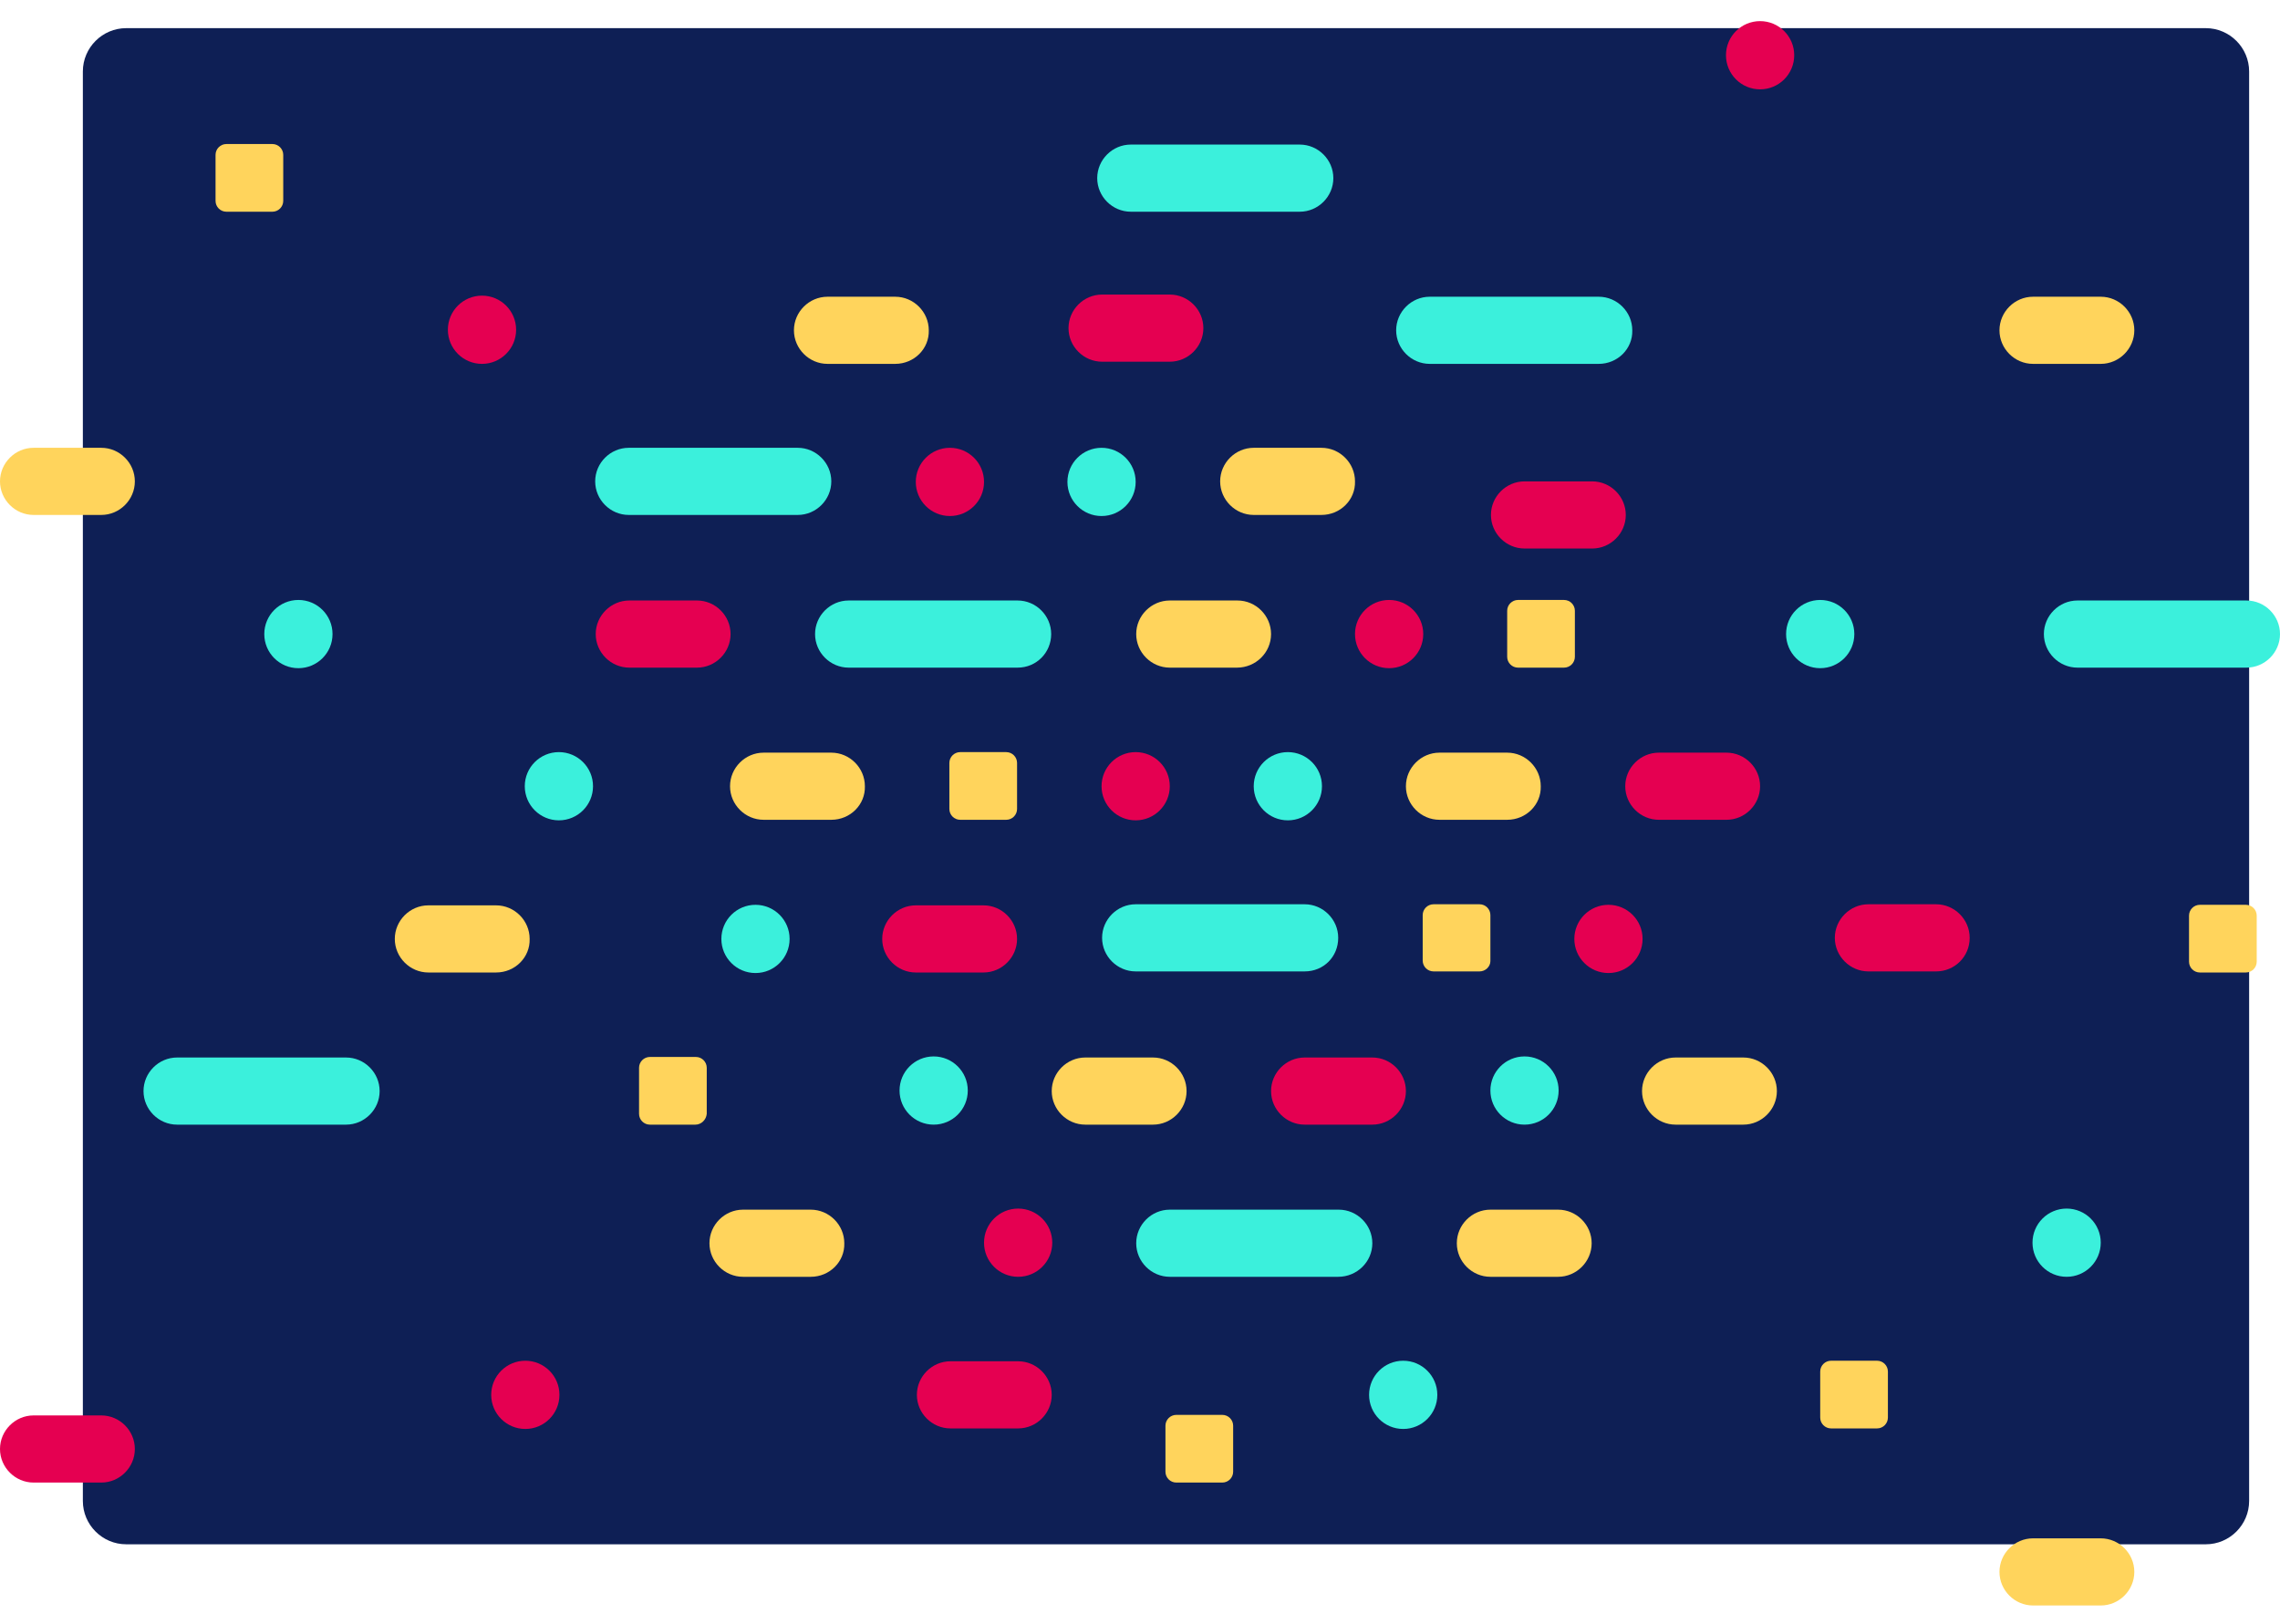 <?xml version="1.0" encoding="UTF-8"?>
<!-- Generator: Adobe Illustrator 27.3.1, SVG Export Plug-In . SVG Version: 6.00 Build 0)  -->
<svg xmlns="http://www.w3.org/2000/svg" xmlns:xlink="http://www.w3.org/1999/xlink" version="1.1" id="Calque_1" x="0px" y="0px" viewBox="0 0 421 300" style="enable-background:new 0 0 421 300;" xml:space="preserve">
<style type="text/css">
	.st0{fill:#0E1F55;}
	.st1{fill:#FFD45C;}
	.st2{fill:#E50051;}
	.st3{fill:#3BF0DC;}
</style>
<path class="st0" d="M407.3,285.2h-384c-4.4,0-8-3.6-8-8v-264c0-4.4,3.6-8,8-8h384c4.4,0,8,3.6,8,8v264  C415.3,281.6,411.7,285.2,407.3,285.2z"></path>
<path class="st1" d="M165.3,67.2h-12.5c-3.4,0-6.2-2.8-6.2-6.2v0c0-3.4,2.8-6.2,6.2-6.2h12.5c3.4,0,6.2,2.8,6.2,6.2v0  C171.6,64.4,168.8,67.2,165.3,67.2z"></path>
<path class="st2" d="M18.7,273.8H6.2c-3.4,0-6.2-2.8-6.2-6.2h0c0-3.4,2.8-6.2,6.2-6.2h12.5c3.4,0,6.2,2.8,6.2,6.2l0,0  C24.9,271,22.1,273.8,18.7,273.8z"></path>
<path class="st1" d="M387.9,67.2h-12.5c-3.4,0-6.2-2.8-6.2-6.2v0c0-3.4,2.8-6.2,6.2-6.2h12.5c3.4,0,6.2,2.8,6.2,6.2v0  C394.1,64.4,391.3,67.2,387.9,67.2z"></path>
<path class="st1" d="M18.7,95.1H6.2c-3.4,0-6.2-2.8-6.2-6.2l0,0c0-3.4,2.8-6.2,6.2-6.2h12.5c3.4,0,6.2,2.8,6.2,6.2v0  C24.9,92.3,22.1,95.1,18.7,95.1z"></path>
<path class="st1" d="M244,95.1h-12.5c-3.4,0-6.2-2.8-6.2-6.2v0c0-3.4,2.8-6.2,6.2-6.2H244c3.4,0,6.2,2.8,6.2,6.2v0  C250.3,92.3,247.5,95.1,244,95.1z"></path>
<path class="st1" d="M212.9,207.7h-12.5c-3.4,0-6.2-2.8-6.2-6.2v0c0-3.4,2.8-6.2,6.2-6.2h12.5c3.4,0,6.2,2.8,6.2,6.2v0  C219.1,204.9,216.3,207.7,212.9,207.7z"></path>
<path class="st1" d="M321.9,207.7h-12.5c-3.4,0-6.2-2.8-6.2-6.2v0c0-3.4,2.8-6.2,6.2-6.2h12.5c3.4,0,6.2,2.8,6.2,6.2v0  C328.1,204.9,325.3,207.7,321.9,207.7z"></path>
<path class="st1" d="M387.9,296.5h-12.5c-3.4,0-6.2-2.8-6.2-6.2v0c0-3.4,2.8-6.2,6.2-6.2h12.5c3.4,0,6.2,2.8,6.2,6.2v0  C394.1,293.7,391.3,296.5,387.9,296.5z"></path>
<path class="st1" d="M149.7,235.8h-12.5c-3.4,0-6.2-2.8-6.2-6.2v0c0-3.4,2.8-6.2,6.2-6.2h12.5c3.4,0,6.2,2.8,6.2,6.2v0  C156,233,153.2,235.8,149.7,235.8z"></path>
<path class="st1" d="M287.7,235.8h-12.5c-3.4,0-6.2-2.8-6.2-6.2v0c0-3.4,2.8-6.2,6.2-6.2h12.5c3.4,0,6.2,2.8,6.2,6.2v0  C293.9,233,291.1,235.8,287.7,235.8z"></path>
<path class="st1" d="M228.4,123.3H216c-3.4,0-6.2-2.8-6.2-6.2v0c0-3.4,2.8-6.2,6.2-6.2h12.5c3.4,0,6.2,2.8,6.2,6.2v0  C234.7,120.5,231.9,123.3,228.4,123.3z"></path>
<path class="st1" d="M278.3,151.4h-12.5c-3.4,0-6.2-2.8-6.2-6.2l0,0c0-3.4,2.8-6.2,6.2-6.2h12.5c3.4,0,6.2,2.8,6.2,6.2l0,0  C284.6,148.6,281.8,151.4,278.3,151.4z"></path>
<path class="st2" d="M318.8,151.4h-12.5c-3.4,0-6.2-2.8-6.2-6.2l0,0c0-3.4,2.8-6.2,6.2-6.2h12.5c3.4,0,6.2,2.8,6.2,6.2l0,0  C325,148.6,322.2,151.4,318.8,151.4z"></path>
<path class="st1" d="M153.5,151.4h-12.5c-3.4,0-6.2-2.8-6.2-6.2l0,0c0-3.4,2.8-6.2,6.2-6.2h12.5c3.4,0,6.2,2.8,6.2,6.2l0,0  C159.8,148.6,157,151.4,153.5,151.4z"></path>
<path class="st1" d="M91.6,179.6H79.1c-3.4,0-6.2-2.8-6.2-6.2l0,0c0-3.4,2.8-6.2,6.2-6.2h12.5c3.4,0,6.2,2.8,6.2,6.2l0,0  C97.9,176.8,95.1,179.6,91.6,179.6z"></path>
<circle class="st2" cx="175.4" cy="89" r="6.3"></circle>
<circle class="st2" cx="297" cy="173.4" r="6.3"></circle>
<circle class="st2" cx="209.7" cy="145.2" r="6.3"></circle>
<circle class="st3" cx="336.1" cy="117.1" r="6.3"></circle>
<circle class="st2" cx="256.5" cy="117.1" r="6.3"></circle>
<circle class="st2" cx="325" cy="10.2" r="6.3"></circle>
<circle class="st3" cx="55.1" cy="117.1" r="6.3"></circle>
<circle class="st2" cx="188" cy="229.5" r="6.3"></circle>
<circle class="st3" cx="381.6" cy="229.5" r="6.3"></circle>
<path class="st3" d="M187.9,123.3h-31.2c-3.4,0-6.2-2.8-6.2-6.2v0c0-3.4,2.8-6.2,6.2-6.2h31.2c3.4,0,6.2,2.8,6.2,6.2v0  C194.1,120.5,191.4,123.3,187.9,123.3z"></path>
<path class="st3" d="M240,39.1h-31.2c-3.4,0-6.2-2.8-6.2-6.2v0c0-3.4,2.8-6.2,6.2-6.2H240c3.4,0,6.2,2.8,6.2,6.2v0  C246.2,36.3,243.4,39.1,240,39.1z"></path>
<path class="st3" d="M240.9,179.4h-31.2c-3.4,0-6.2-2.8-6.2-6.2v0c0-3.4,2.8-6.2,6.2-6.2h31.2c3.4,0,6.2,2.8,6.2,6.2v0  C247.1,176.7,244.4,179.4,240.9,179.4z"></path>
<path class="st3" d="M63.9,207.7H32.7c-3.4,0-6.2-2.8-6.2-6.2v0c0-3.4,2.8-6.2,6.2-6.2h31.2c3.4,0,6.2,2.8,6.2,6.2v0  C70.1,204.9,67.3,207.7,63.9,207.7z"></path>
<path class="st3" d="M414.8,123.3h-31.2c-3.4,0-6.2-2.8-6.2-6.2v0c0-3.4,2.8-6.2,6.2-6.2h31.2c3.4,0,6.2,2.8,6.2,6.2v0  C421,120.5,418.2,123.3,414.8,123.3z"></path>
<path class="st3" d="M247.1,235.8H216c-3.4,0-6.2-2.8-6.2-6.2v0c0-3.4,2.8-6.2,6.2-6.2h31.2c3.4,0,6.2,2.8,6.2,6.2v0  C253.4,233,250.6,235.8,247.1,235.8z"></path>
<path class="st3" d="M295.2,67.2h-31.2c-3.4,0-6.2-2.8-6.2-6.2v0c0-3.4,2.8-6.2,6.2-6.2h31.2c3.4,0,6.2,2.8,6.2,6.2v0  C301.5,64.4,298.7,67.2,295.2,67.2z"></path>
<path class="st3" d="M147.3,95.1h-31.2c-3.4,0-6.2-2.8-6.2-6.2v0c0-3.4,2.8-6.2,6.2-6.2h31.2c3.4,0,6.2,2.8,6.2,6.2v0  C153.5,92.3,150.7,95.1,147.3,95.1z"></path>
<path class="st1" d="M185.8,151.4h-8.5c-1.1,0-2-0.9-2-2v-8.5c0-1.1,0.9-2,2-2h8.5c1.1,0,2,0.9,2,2v8.5  C187.8,150.5,186.9,151.4,185.8,151.4z"></path>
<path class="st1" d="M225.7,273.8h-8.5c-1.1,0-2-0.9-2-2v-8.5c0-1.1,0.9-2,2-2h8.5c1.1,0,2,0.9,2,2v8.5  C227.7,272.9,226.8,273.8,225.7,273.8z"></path>
<path class="st1" d="M346.6,263.8h-8.5c-1.1,0-2-0.9-2-2v-8.5c0-1.1,0.9-2,2-2h8.5c1.1,0,2,0.9,2,2v8.5  C348.6,262.9,347.7,263.8,346.6,263.8z"></path>
<path class="st1" d="M50.3,39.1h-8.5c-1.1,0-2-0.9-2-2v-8.5c0-1.1,0.9-2,2-2h8.5c1.1,0,2,0.9,2,2v8.5C52.3,38.2,51.4,39.1,50.3,39.1  z"></path>
<path class="st1" d="M288.8,123.3h-8.5c-1.1,0-2-0.9-2-2v-8.5c0-1.1,0.9-2,2-2h8.5c1.1,0,2,0.9,2,2v8.5  C290.8,122.4,289.9,123.3,288.8,123.3z"></path>
<path class="st1" d="M128.4,207.7H120c-1.1,0-2-0.9-2-2v-8.5c0-1.1,0.9-2,2-2h8.5c1.1,0,2,0.9,2,2v8.5  C130.4,206.8,129.5,207.7,128.4,207.7z"></path>
<path class="st1" d="M273.2,179.4h-8.5c-1.1,0-2-0.9-2-2V169c0-1.1,0.9-2,2-2h8.5c1.1,0,2,0.9,2,2v8.5  C275.2,178.5,274.3,179.4,273.2,179.4z"></path>
<path class="st2" d="M181.6,179.6h-12.5c-3.4,0-6.2-2.8-6.2-6.2l0,0c0-3.4,2.8-6.2,6.2-6.2h12.5c3.4,0,6.2,2.8,6.2,6.2l0,0  C187.8,176.8,185,179.6,181.6,179.6z"></path>
<path class="st2" d="M128.7,123.3h-12.5c-3.4,0-6.2-2.8-6.2-6.2v0c0-3.4,2.8-6.2,6.2-6.2h12.5c3.4,0,6.2,2.8,6.2,6.2v0  C134.9,120.5,132.1,123.3,128.7,123.3z"></path>
<path class="st2" d="M294,101.3h-12.5c-3.4,0-6.2-2.8-6.2-6.2v0c0-3.4,2.8-6.2,6.2-6.2H294c3.4,0,6.2,2.8,6.2,6.2v0  C300.2,98.5,297.4,101.3,294,101.3z"></path>
<path class="st2" d="M216,66.8h-12.5c-3.4,0-6.2-2.8-6.2-6.2v0c0-3.4,2.8-6.2,6.2-6.2H216c3.4,0,6.2,2.8,6.2,6.2v0  C222.2,64,219.4,66.8,216,66.8z"></path>
<path class="st2" d="M253.4,207.7h-12.5c-3.4,0-6.2-2.8-6.2-6.2v0c0-3.4,2.8-6.2,6.2-6.2h12.5c3.4,0,6.2,2.8,6.2,6.2v0  C259.6,204.9,256.8,207.7,253.4,207.7z"></path>
<path class="st2" d="M357.5,179.4H345c-3.4,0-6.2-2.8-6.2-6.2v0c0-3.4,2.8-6.2,6.2-6.2h12.5c3.4,0,6.2,2.8,6.2,6.2v0  C363.7,176.7,360.9,179.4,357.5,179.4z"></path>
<path class="st2" d="M188,263.8h-12.5c-3.4,0-6.2-2.8-6.2-6.2l0,0c0-3.4,2.8-6.2,6.2-6.2H188c3.4,0,6.2,2.8,6.2,6.2l0,0  C194.2,261,191.4,263.8,188,263.8z"></path>
<circle class="st3" cx="172.4" cy="201.4" r="6.3"></circle>
<circle class="st2" cx="97" cy="257.6" r="6.3"></circle>
<circle class="st3" cx="259.1" cy="257.6" r="6.3"></circle>
<circle class="st3" cx="281.5" cy="201.4" r="6.3"></circle>
<circle class="st3" cx="139.5" cy="173.4" r="6.3"></circle>
<circle class="st3" cx="203.4" cy="89" r="6.3"></circle>
<circle class="st2" cx="89" cy="60.9" r="6.3"></circle>
<circle class="st3" cx="237.8" cy="145.2" r="6.3"></circle>
<circle class="st3" cx="103.2" cy="145.2" r="6.3"></circle>
<path class="st1" d="M414.7,179.6h-8.5c-1.1,0-2-0.9-2-2v-8.5c0-1.1,0.9-2,2-2h8.5c1.1,0,2,0.9,2,2v8.5  C416.7,178.7,415.8,179.6,414.7,179.6z"></path>
</svg>
